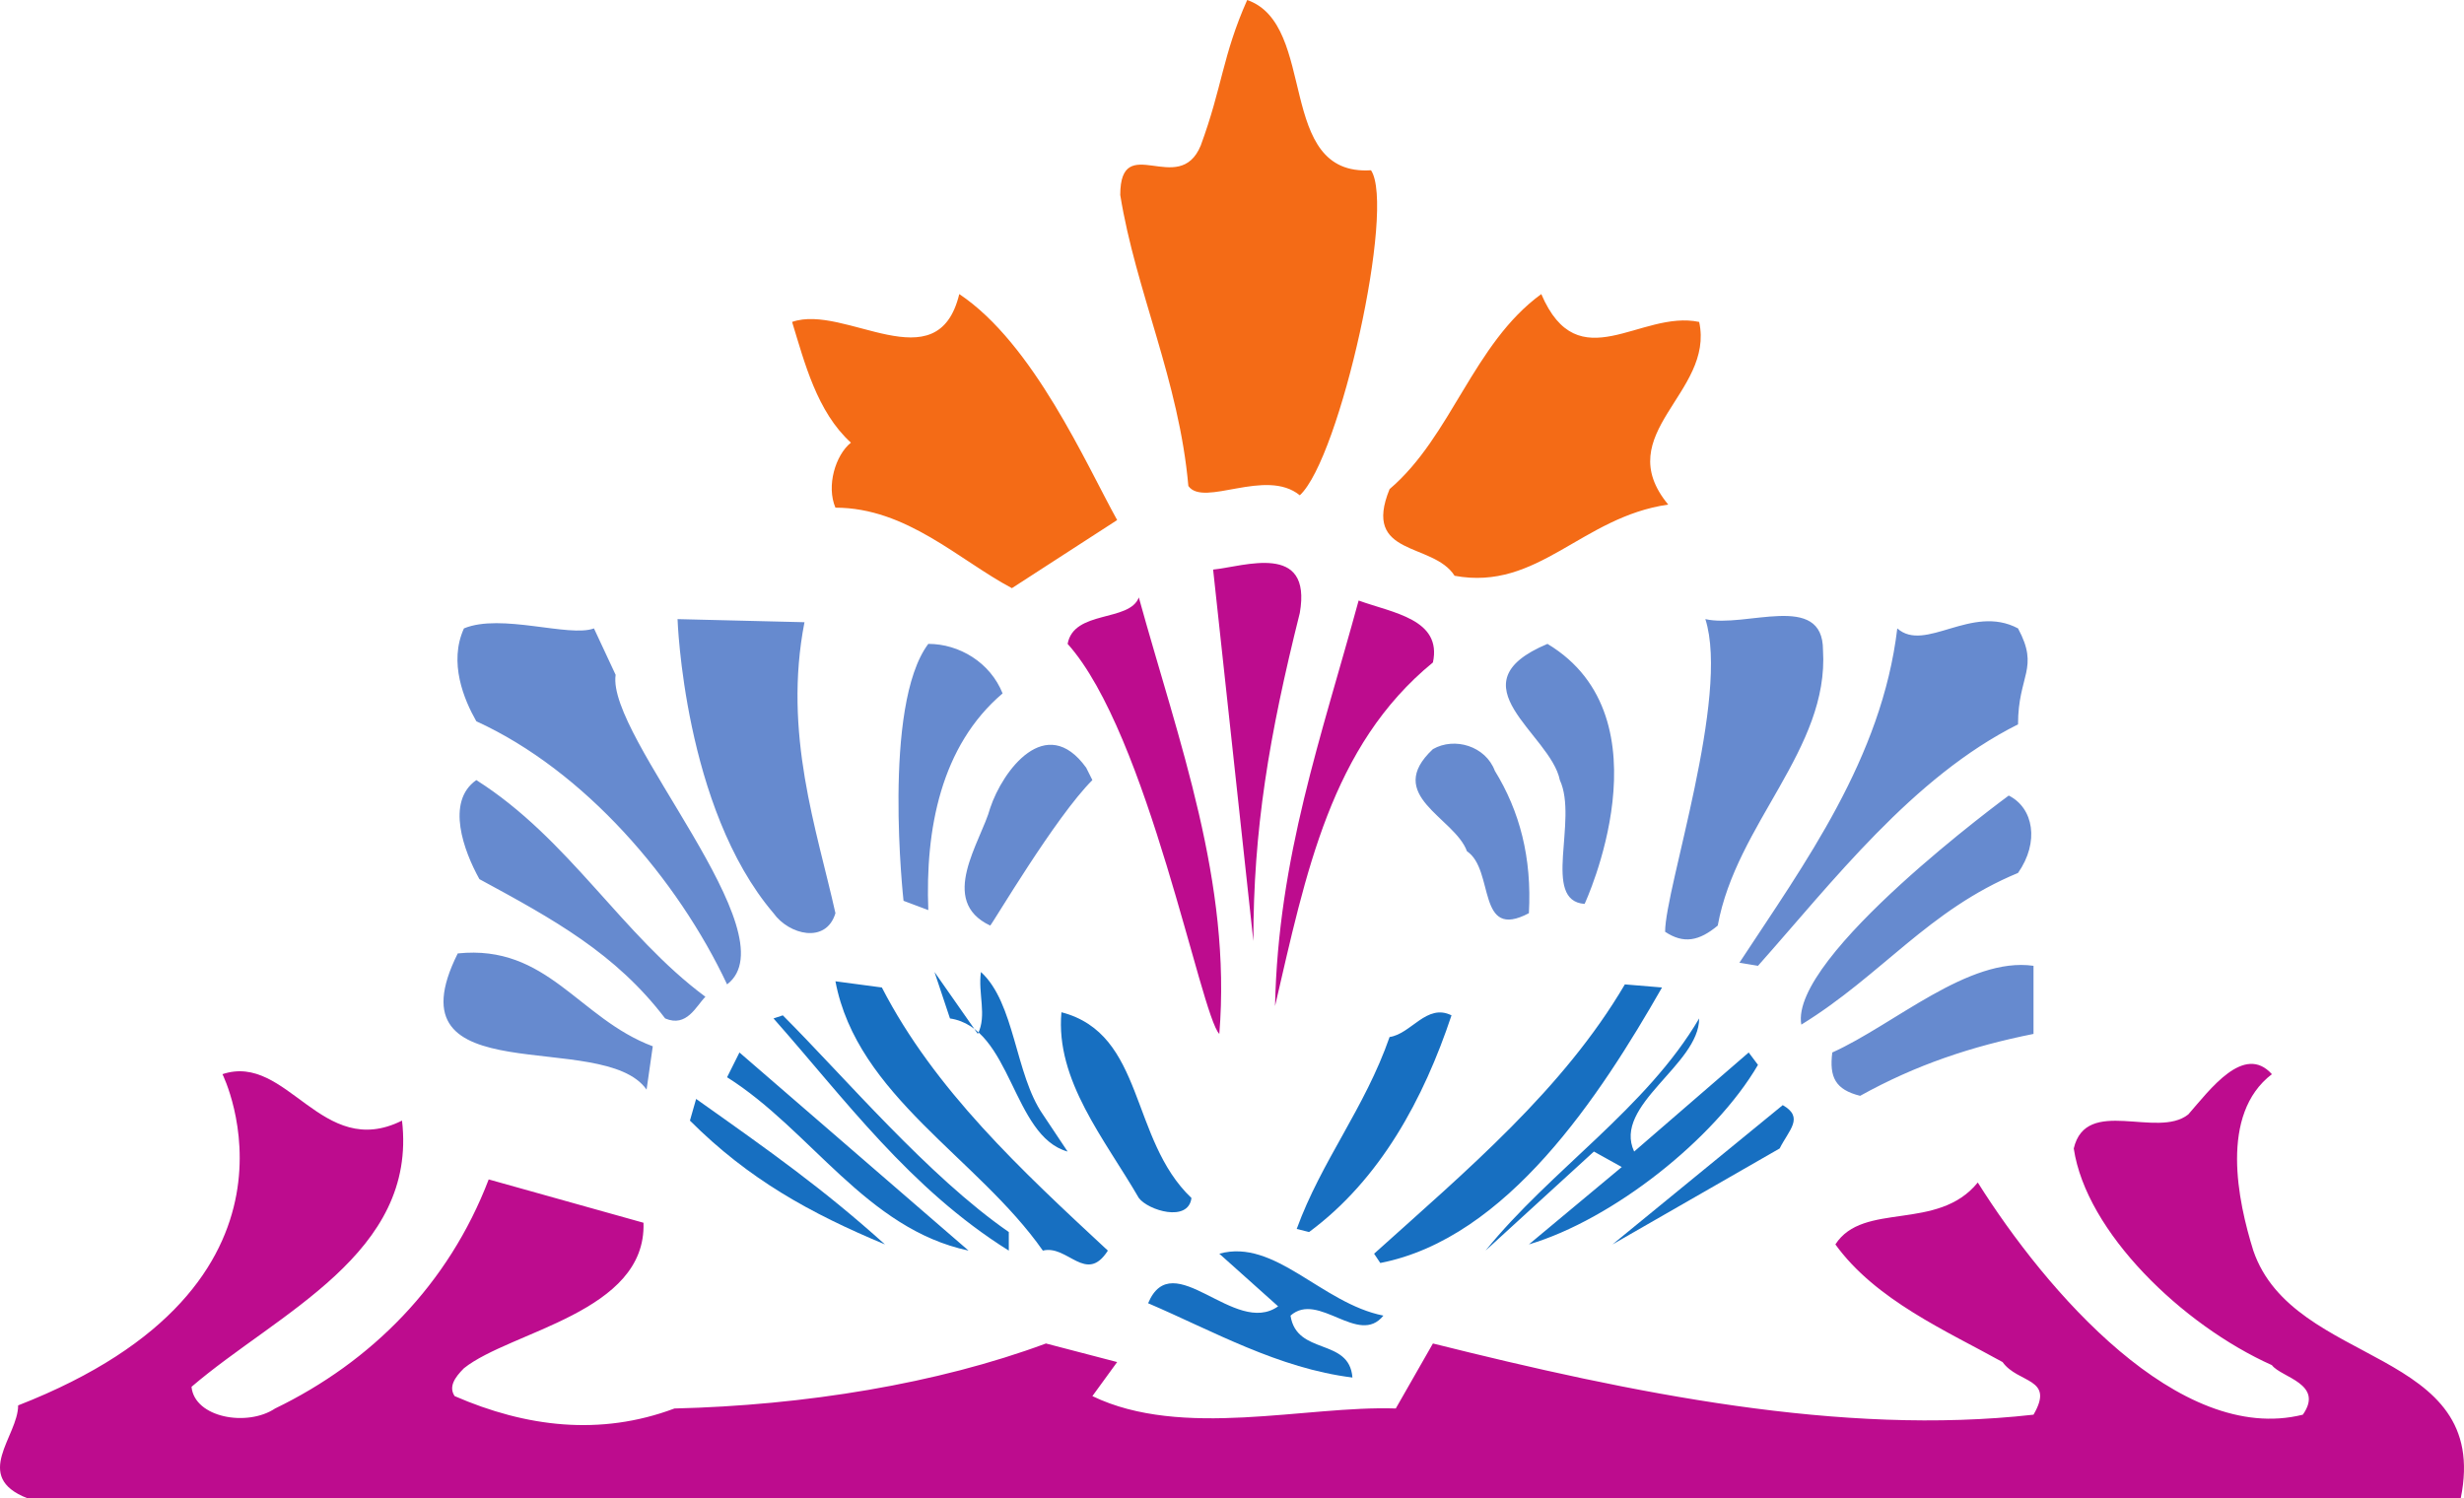 <svg xmlns="http://www.w3.org/2000/svg" width="596.936" height="363"><path fill="#f46b16" fill-rule="evenodd" d="M332.145 41.25c6 9-7.5 69.75-17.25 78.75-8.25-6.75-23.25 3-27-2.25-2.25-25.5-12.75-47.25-16.5-70.5 0-15.75 14.25.75 19.5-12 5.25-14.25 5.25-21.75 11.25-35.25 17.25 6 6.75 42.75 30 41.25m-61.5 84.75-25.5 16.5c-12.75-6.75-25.5-19.5-42.75-19.5-2.25-5.25 0-12.75 3.75-15.75-8.25-7.5-11.25-19.5-14.25-29.25 12.75-4.5 35.25 15 40.5-6.75 18 12 30.75 41.25 38.25 54.75m141-48c3.75 17.25-21.75 27-7.5 44.25-21 3-31.5 21-51.75 17.25-5.25-8.25-22.5-4.5-15.75-21 15-12.75 20.25-35.25 36.75-47.25 9 21 24 3.75 38.25 6.75"/><path fill="#bd0c8e" fill-rule="evenodd" d="M314.895 148.5c-7.5 30-11.25 52.5-11.25 79.5l-9.75-90c7.5-.75 24-6.75 21 10.5m-19.5 102c-4.5-4.5-17.25-72.75-36.75-94.5 1.5-8.25 15-5.25 17.25-11.25 9.75 35.25 22.5 69 19.5 105.75m51.75-90c-24.75 20.25-30.75 51-38.25 83.25.75-36 11.25-65.25 20.25-98.25 8.25 3 20.25 4.5 18 15"/><path fill="#668acf" fill-rule="evenodd" d="M149.145 163.5c-2.25 15 42.75 63 27 75-12-25.5-34.5-51.75-60.75-63.75-3-5.25-6.75-14.25-3-22.5 9-3.75 25.5 2.25 31.5 0l5.25 11.25m45.75-12.75c-5.25 27 3 50.25 7.5 70.5-2.25 7.5-11.25 5.25-15 0-21.75-25.5-23.25-71.25-23.25-71.25l30.75.75m246.75 6.75c1.5 24-21 42-25.5 66.75-4.5 3.75-8.25 4.5-12.75 1.5 0-10.5 15.75-57 9.75-75.75 9.75 2.25 28.5-6.75 28.5 7.5m47.25-5.25c5.25 9.75 0 11.25 0 23.25-25.5 12.75-45 38.25-63 58.5l-4.5-.75c15.75-24 34.5-49.5 38.25-81 6.75 6 18-6 29.25 0m-246 15.75c-15 12.75-18.75 33-18 52.5l-6-2.25s-5.25-47.25 6-62.25c7.5 0 15 4.5 18 12m141 51c-10.5-.75-1.5-20.25-6-30-2.25-11.25-26.25-23.25-3-33 30 18 9 63 9 63m-13.5 2.25c-12.75 6.75-8.25-10.5-15-15-3-8.25-20.25-13.5-8.25-24.75 5.25-3 12.75-.75 15 5.25 6 9.75 9 21 8.25 34.5m-130.5 3c-12.75-6-2.25-20.25 0-28.5 3-9 13.5-23.25 23.25-9.75l1.5 3c-9 9-24 34.5-24.75 35.25m-69 17.25c-2.25 2.25-4.5 7.5-9.75 5.25-12-15.75-27-24-45-33.75-3.75-6.75-8.25-18.75-.75-24 22.5 14.25 35.25 37.5 55.5 52.5m318-30c-21.75 9-33 24.75-52.5 36.75-3-16.5 50.25-55.5 50.25-55.5 6 3 7.5 11.25 2.25 18.75m-330.75 42-1.5 10.5c-10.5-15-63 1.5-45.75-33 21.75-2.25 29.25 15.75 47.25 22.5m334.5-3c-15 3-28.5 7.5-42 15-6-1.5-7.5-4.5-6.75-10.5 15-6.75 33-23.25 48.75-21v16.5"/><path fill="#176fc1" fill-rule="evenodd" d="M236.895 250.5c2.25-4.5 0-9.75.75-15 8.25 7.5 8.25 24.75 15 34.5l6 9c-13.5-3.75-13.5-30-28.5-32.25l-3.75-11.25 10.5 15m-23.25-11.25c12.75 24.75 33.75 44.25 54.75 63.75-5.25 8.25-9.75-1.5-15.75 0-15.75-22.5-45-37.5-50.25-65.25l11.25 1.5m189 0c-15 26.25-37.5 60.75-68.25 66.75l-1.5-2.25c22.5-20.25 45.75-39.75 60.75-65.25l9 .75m-114 51c-.75 6-10.5 3-12.75 0-8.25-14.25-20.25-28.5-18.75-45 20.25 5.25 16.5 30.75 31.5 45m63-44.25c-6.75 20.25-17.25 39.75-34.5 52.5l-3-.75c6-16.5 16.5-29.25 22.5-46.5 5.25-.75 9-8.25 15-5.25m-107.25 52.5v4.5c-24-15-39.75-36.75-57-56.25l2.25-.75c15 15 35.25 39 54.75 52.5m151.5-19.5 27.75-24 2.25 3c-10.5 18-35.25 37.5-55.5 43.5l22.5-18.75-6.75-3.75-26.25 24c15.75-19.5 39-34.5 51.75-56.25 0 11.25-21 21-15.75 32.25m-161.25 24c-24.75-5.25-38.25-29.25-58.5-42l3-6 55.5 48"/><path fill="#bd0c8e" fill-rule="evenodd" d="M550.395 260.25c-12.75 9.75-8.25 30.75-4.5 42.75 9.75 28.5 57.75 23.25 50.25 60H6.645c-13.5-5.25-2.25-15-2.25-22.5 75-29.25 49.5-80.25 49.5-80.25 15.75-5.25 24 21 43.5 11.25 3.75 32.25-30 46.5-51 64.5.75 7.5 13.5 9.75 20.25 5.25 23.25-11.25 42-30 51.75-55.5l37.5 10.5c.75 21.75-32.25 26.25-43.5 35.25-2.25 2.25-3.75 4.5-2.25 6.75 17.25 7.5 35.25 9.75 53.25 3 31.5-.75 63.75-6 90-15.75l17.25 4.5-6 8.25c21.75 10.5 51.75 2.25 73.5 3l9-15.75c48 12 99 22.5 145.5 17.25 5.25-9-3.75-7.5-7.5-12.75-13.5-7.5-30.75-15-40.5-28.5 6.75-10.5 24.75-3 34.5-15 16.5 26.25 48.75 63.75 78.75 56.25 5.25-7.5-5.25-9-7.5-12-21.75-9.75-45-32.25-48-52.5 3-12.75 20.25-2.25 27.75-8.25 5.25-6 13.5-17.25 20.25-9.75"/><path fill="#176fc1" fill-rule="evenodd" d="M214.395 301.5c-18-7.5-33-15.75-47.25-30l1.5-5.25c18 12.75 30.75 21.75 45.75 35.25m216.75-23.25-40.5 23.25 41.25-33.75c5.25 3 1.5 6-.75 10.5m-96 40.5c-6 7.5-15.75-6-22.5 0 1.5 9.75 14.25 5.25 15 15-18-2.25-33.75-11.25-49.5-18 6-14.25 21 8.25 31.5.75l-14.25-12.75c13.5-3.75 24.75 12 39.75 15"/></svg>
